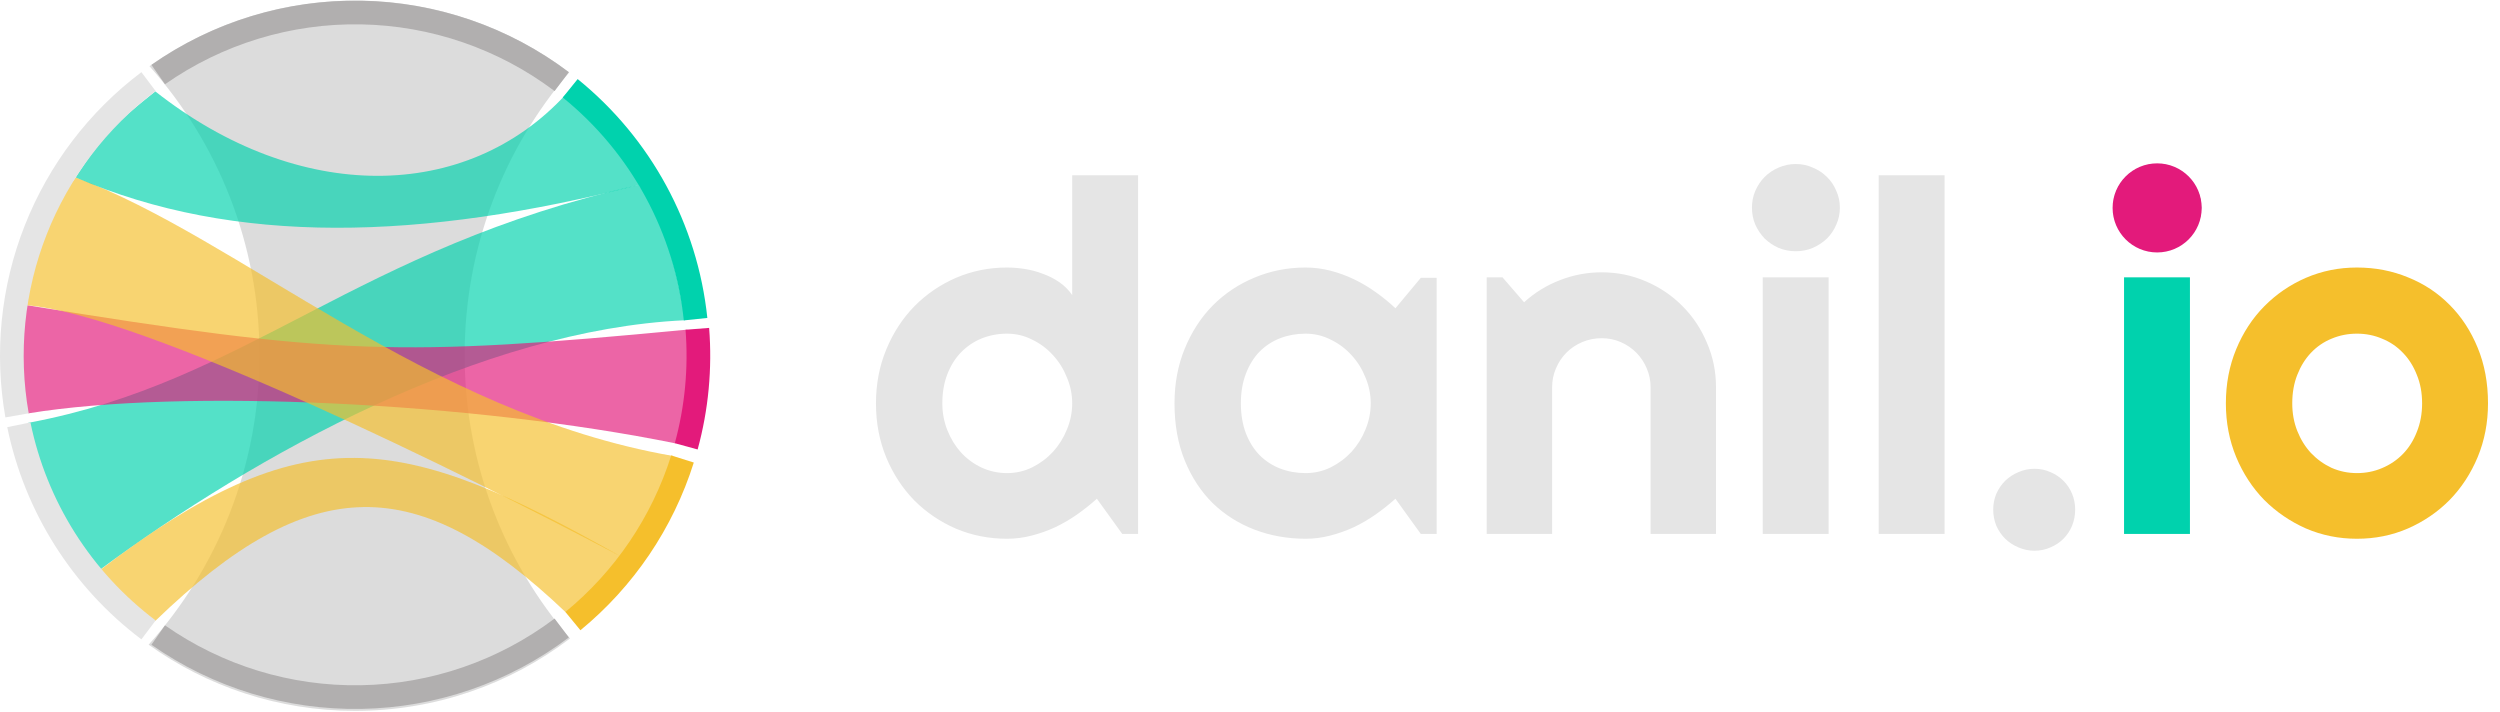<svg width="1936" height="551" viewBox="0 0 1936 551" fill="none" xmlns="http://www.w3.org/2000/svg">
<path fill-rule="evenodd" clip-rule="evenodd" d="M441.436 494.434C390.585 435.539 359.832 358.805 359.832 274.889C359.832 191.323 390.329 114.88 440.799 56.083C394.702 21.195 337.268 0.5 275 0.5C215.653 0.5 160.698 19.299 115.763 51.267C168.745 110.677 200.943 189.023 200.943 274.889C200.943 361.115 168.474 439.758 115.095 499.257C160.153 531.514 215.359 550.5 275 550.5C337.554 550.5 395.231 529.614 441.436 494.434Z" fill="#A8A8A8" fill-opacity="0.4"/>
<path d="M21.889 327.444C192.388 295.667 275.5 192.389 494.583 143.194C502.833 152.565 521.533 186.644 530.333 248C372.666 255.333 198.194 351.889 77.5 441.111C48.472 414.528 31.666 382.75 21.889 327.444Z" fill="#00D2AD" fill-opacity="0.67"/>
<path d="M21.888 320.111C141.36 300.555 366.555 311.555 522.999 343.333C537.36 303.611 540.218 254.511 531.555 255.333C309.416 276.417 260.527 275.194 20.971 236.389C11.805 267.861 16.082 297.805 21.888 320.111Z" fill="#E31A7B" fill-opacity="0.67"/>
<path d="M120.277 480.833C241.277 363.806 323.472 365.028 438.055 474.111C443.555 472.176 466.35 452.967 480.527 430.722C309.416 334.472 236.388 320.417 77.53 441.404C85.78 456.376 99.499 468.917 120.277 480.833Z" fill="#F5BF2C" fill-opacity="0.67"/>
<path d="M20.666 236.389C110.805 243.722 358.305 366.25 480.222 430.722C487.147 426.954 505.033 406.155 521.166 353.111C329.888 319.805 184.749 183.833 58.555 137.389C32.888 171.305 26.472 182.917 20.666 236.389Z" fill="#F5BF2C" fill-opacity="0.67"/>
<path d="M120.277 70.778C231.499 158.472 361.36 156.639 438.054 73.222C491.221 119.361 494.888 143.194 494.888 143.194C326.221 186.278 181.693 190.555 58.555 137.389C81.458 101.827 93.959 91.828 119.217 71.626L120.277 70.778Z" fill="#00D2AD" fill-opacity="0.67"/>
<path fill-rule="evenodd" clip-rule="evenodd" d="M279.799 0.542C221.734 -0.472 164.838 16.923 117.266 50.233L127.782 65.251C172.182 34.162 225.285 17.927 279.479 18.872C333.674 19.818 386.177 37.897 429.466 70.517L440.499 55.875C394.119 20.925 337.865 1.555 279.799 0.542Z" fill="#B1AFAF"/>
<path fill-rule="evenodd" clip-rule="evenodd" d="M23.576 327.11C36.143 388.334 70.619 442.869 120.534 480.483L275 275.5L23.576 327.11ZM23.576 327.11L5.617 330.797C19.082 396.394 56.02 454.824 109.501 495.125L120.534 480.483L275 275.5L275 275.5L275 275.5L23.576 327.11Z" fill="#E5E5E5"/>
<path fill-rule="evenodd" clip-rule="evenodd" d="M19.135 174.712C0.548 221.899 -4.629 273.308 4.178 323.253L22.233 320.07C14.013 273.454 18.845 225.473 36.193 181.431C53.541 137.39 82.731 99.004 120.534 70.517L109.501 55.875C68.997 86.397 37.723 127.525 19.135 174.712Z" fill="#E5E5E5"/>
<path fill-rule="evenodd" clip-rule="evenodd" d="M540.253 348.065C548.633 317.434 551.644 285.583 549.152 253.924L530.875 255.362C533.201 284.91 530.391 314.638 522.57 343.227L540.253 348.065Z" fill="#E31A7B"/>
<path fill-rule="evenodd" clip-rule="evenodd" d="M437.845 473.892C476.341 442.294 504.812 400.179 519.788 352.681L537.272 358.194C521.227 409.085 490.722 454.208 449.477 488.063L437.845 473.892Z" fill="#F5BF2C"/>
<path fill-rule="evenodd" clip-rule="evenodd" d="M279.799 548.975C221.734 549.988 164.838 532.594 117.266 499.284L127.782 484.266C172.182 515.355 225.285 531.59 279.479 530.644C333.674 529.698 386.177 511.62 429.466 479L440.499 493.642C394.119 528.592 337.865 547.961 279.799 548.975Z" fill="#B1AFAF"/>
<path fill-rule="evenodd" clip-rule="evenodd" d="M547.771 246.211C540.147 173.676 504.021 107.14 447.34 61.241L435.803 75.489C488.705 118.328 522.422 180.428 529.538 248.127L547.771 246.211Z" fill="#00D2AD"/>
<path d="M881.338 413.5H869.092L849.424 386.225C844.6 390.554 839.466 394.636 834.023 398.471C828.704 402.182 823.076 405.46 817.139 408.305C811.201 411.026 805.078 413.191 798.77 414.799C792.585 416.407 786.276 417.211 779.844 417.211C765.866 417.211 752.692 414.613 740.322 409.418C728.076 404.099 717.314 396.801 708.037 387.523C698.883 378.122 691.647 367.051 686.328 354.311C681.009 341.446 678.35 327.468 678.35 312.377C678.35 297.41 681.009 283.493 686.328 270.629C691.647 257.764 698.883 246.632 708.037 237.23C717.314 227.829 728.076 220.469 740.322 215.15C752.692 209.831 765.866 207.172 779.844 207.172C784.297 207.172 788.874 207.543 793.574 208.285C798.398 209.027 803.037 210.264 807.49 211.996C812.067 213.604 816.335 215.769 820.293 218.49C824.251 221.212 827.591 224.551 830.312 228.51V135.736H881.338V413.5ZM830.312 312.377C830.312 305.45 828.952 298.77 826.23 292.338C823.633 285.782 820.046 280.03 815.469 275.082C810.892 270.01 805.511 265.99 799.326 263.021C793.265 259.929 786.771 258.383 779.844 258.383C772.917 258.383 766.361 259.62 760.176 262.094C754.115 264.568 748.796 268.155 744.219 272.855C739.766 277.432 736.24 283.061 733.643 289.74C731.045 296.42 729.746 303.965 729.746 312.377C729.746 319.675 731.045 326.602 733.643 333.158C736.24 339.714 739.766 345.466 744.219 350.414C748.796 355.362 754.115 359.258 760.176 362.104C766.361 364.949 772.917 366.371 779.844 366.371C786.771 366.371 793.265 364.887 799.326 361.918C805.511 358.826 810.892 354.805 815.469 349.857C820.046 344.786 823.633 339.034 826.23 332.602C828.952 326.046 830.312 319.304 830.312 312.377ZM1112.53 413.5H1100.28L1080.62 386.225C1075.79 390.554 1070.66 394.636 1065.21 398.471C1059.9 402.182 1054.27 405.46 1048.33 408.305C1042.39 411.026 1036.27 413.191 1029.96 414.799C1023.78 416.407 1017.47 417.211 1011.04 417.211C997.057 417.211 983.883 414.861 971.514 410.16C959.268 405.46 948.506 398.656 939.229 389.75C930.075 380.72 922.839 369.711 917.52 356.723C912.201 343.734 909.541 328.952 909.541 312.377C909.541 296.915 912.201 282.751 917.52 269.887C922.839 256.898 930.075 245.766 939.229 236.488C948.506 227.211 959.268 220.036 971.514 214.965C983.883 209.77 997.057 207.172 1011.04 207.172C1017.47 207.172 1023.84 207.976 1030.15 209.584C1036.46 211.192 1042.58 213.419 1048.52 216.264C1054.45 219.109 1060.08 222.449 1065.4 226.283C1070.84 230.118 1075.91 234.262 1080.62 238.715L1100.28 215.15H1112.53V413.5ZM1061.5 312.377C1061.5 305.45 1060.14 298.77 1057.42 292.338C1054.82 285.782 1051.24 280.03 1046.66 275.082C1042.08 270.01 1036.7 265.99 1030.52 263.021C1024.46 259.929 1017.96 258.383 1011.04 258.383C1004.11 258.383 997.552 259.558 991.367 261.908C985.306 264.258 979.987 267.722 975.41 272.299C970.957 276.876 967.432 282.566 964.834 289.369C962.236 296.049 960.938 303.718 960.938 312.377C960.938 321.036 962.236 328.767 964.834 335.57C967.432 342.25 970.957 347.878 975.41 352.455C979.987 357.032 985.306 360.495 991.367 362.846C997.552 365.196 1004.11 366.371 1011.04 366.371C1017.96 366.371 1024.46 364.887 1030.52 361.918C1036.7 358.826 1042.08 354.805 1046.66 349.857C1051.24 344.786 1054.82 339.034 1057.42 332.602C1060.14 326.046 1061.5 319.304 1061.5 312.377ZM1201.96 413.5H1151.31V214.779H1163.55L1180.25 234.076C1188.42 226.654 1197.63 220.964 1207.9 217.006C1218.29 212.924 1229.11 210.883 1240.37 210.883C1252.49 210.883 1263.94 213.233 1274.7 217.934C1285.46 222.51 1294.86 228.881 1302.9 237.045C1310.94 245.085 1317.25 254.548 1321.83 265.434C1326.53 276.195 1328.88 287.699 1328.88 299.945V413.5H1278.22V299.945C1278.22 294.75 1277.23 289.864 1275.25 285.287C1273.27 280.587 1270.55 276.505 1267.09 273.041C1263.63 269.577 1259.61 266.856 1255.03 264.877C1250.45 262.898 1245.57 261.908 1240.37 261.908C1235.05 261.908 1230.04 262.898 1225.34 264.877C1220.64 266.856 1216.56 269.577 1213.1 273.041C1209.63 276.505 1206.91 280.587 1204.93 285.287C1202.95 289.864 1201.96 294.75 1201.96 299.945V413.5ZM1424.8 160.785C1424.8 165.486 1423.88 169.877 1422.02 173.959C1420.29 178.041 1417.88 181.628 1414.79 184.721C1411.69 187.689 1408.04 190.102 1403.84 191.957C1399.76 193.689 1395.36 194.555 1390.66 194.555C1385.96 194.555 1381.51 193.689 1377.3 191.957C1373.22 190.102 1369.64 187.689 1366.54 184.721C1363.57 181.628 1361.16 178.041 1359.31 173.959C1357.57 169.877 1356.71 165.486 1356.71 160.785C1356.71 156.208 1357.57 151.879 1359.31 147.797C1361.16 143.591 1363.57 140.004 1366.54 137.035C1369.64 133.943 1373.22 131.531 1377.3 129.799C1381.51 127.943 1385.96 127.016 1390.66 127.016C1395.36 127.016 1399.76 127.943 1403.84 129.799C1408.04 131.531 1411.69 133.943 1414.79 137.035C1417.88 140.004 1420.29 143.591 1422.02 147.797C1423.88 151.879 1424.8 156.208 1424.8 160.785ZM1416.08 413.5H1365.06V214.779H1416.08V413.5ZM1505.89 413.5H1454.86V135.736H1505.89V413.5ZM1607.01 394.574C1607.01 399.027 1606.21 403.233 1604.6 407.191C1602.99 411.026 1600.76 414.366 1597.92 417.211C1595.07 420.056 1591.74 422.283 1587.9 423.891C1584.07 425.622 1579.92 426.488 1575.47 426.488C1571.14 426.488 1567 425.622 1563.04 423.891C1559.2 422.283 1555.8 420.056 1552.83 417.211C1549.99 414.366 1547.7 411.026 1545.97 407.191C1544.36 403.233 1543.55 399.027 1543.55 394.574C1543.55 390.245 1544.36 386.163 1545.97 382.328C1547.7 378.493 1549.99 375.154 1552.83 372.309C1555.8 369.464 1559.2 367.237 1563.04 365.629C1567 363.897 1571.14 363.031 1575.47 363.031C1579.92 363.031 1584.07 363.897 1587.9 365.629C1591.74 367.237 1595.07 369.464 1597.92 372.309C1600.76 375.154 1602.99 378.493 1604.6 382.328C1606.21 386.163 1607.01 390.245 1607.01 394.574Z" fill="#E5E5E5"/>
<path d="M1704.61 160.785C1704.61 165.486 1703.68 169.877 1701.83 173.959C1700.09 178.041 1697.68 181.628 1694.59 184.721C1691.5 187.689 1687.85 190.102 1683.64 191.957C1679.56 193.689 1675.17 194.555 1670.47 194.555C1665.77 194.555 1661.32 193.689 1657.11 191.957C1653.03 190.102 1649.44 187.689 1646.35 184.721C1643.38 181.628 1640.97 178.041 1639.11 173.959C1637.38 169.877 1636.51 165.486 1636.51 160.785C1636.51 156.208 1637.38 151.879 1639.11 147.797C1640.97 143.591 1643.38 140.004 1646.35 137.035C1649.44 133.943 1653.03 131.531 1657.11 129.799C1661.32 127.943 1665.77 127.016 1670.47 127.016C1675.17 127.016 1679.56 127.943 1683.64 129.799C1687.85 131.531 1691.5 133.943 1694.59 137.035C1697.68 140.004 1700.09 143.591 1701.83 147.797C1703.68 151.879 1704.61 156.208 1704.61 160.785ZM1695.89 413.5H1644.86V214.779H1695.89V413.5Z" fill="#00D2AD"/>
<path d="M1926.71 312.377C1926.71 327.221 1924.05 341.075 1918.73 353.939C1913.41 366.68 1906.18 377.751 1897.02 387.152C1887.87 396.43 1877.11 403.79 1864.74 409.232C1852.49 414.551 1839.32 417.211 1825.21 417.211C1811.24 417.211 1798.06 414.551 1785.69 409.232C1773.45 403.79 1762.69 396.43 1753.41 387.152C1744.25 377.751 1737.02 366.68 1731.7 353.939C1726.38 341.075 1723.72 327.221 1723.72 312.377C1723.72 297.286 1726.38 283.308 1731.7 270.443C1737.02 257.579 1744.25 246.508 1753.41 237.23C1762.69 227.829 1773.45 220.469 1785.69 215.15C1798.06 209.831 1811.24 207.172 1825.21 207.172C1839.32 207.172 1852.49 209.708 1864.74 214.779C1877.11 219.727 1887.87 226.84 1897.02 236.117C1906.18 245.271 1913.41 256.342 1918.73 269.33C1924.05 282.195 1926.71 296.544 1926.71 312.377ZM1875.68 312.377C1875.68 304.213 1874.32 296.853 1871.6 290.297C1869 283.617 1865.42 277.927 1860.84 273.227C1856.26 268.402 1850.88 264.753 1844.7 262.279C1838.64 259.682 1832.14 258.383 1825.21 258.383C1818.29 258.383 1811.73 259.682 1805.55 262.279C1799.49 264.753 1794.17 268.402 1789.59 273.227C1785.14 277.927 1781.61 283.617 1779.01 290.297C1776.42 296.853 1775.12 304.213 1775.12 312.377C1775.12 320.046 1776.42 327.159 1779.01 333.715C1781.61 340.271 1785.14 345.961 1789.59 350.785C1794.17 355.609 1799.49 359.444 1805.55 362.289C1811.73 365.01 1818.29 366.371 1825.21 366.371C1832.14 366.371 1838.64 365.072 1844.7 362.475C1850.88 359.877 1856.26 356.228 1860.84 351.527C1865.42 346.827 1869 341.137 1871.6 334.457C1874.32 327.777 1875.68 320.417 1875.68 312.377Z" fill="#F5BF2C"/>
<circle cx="1670.5" cy="161" r="34.5" fill="#E31A7B"/>
</svg>
